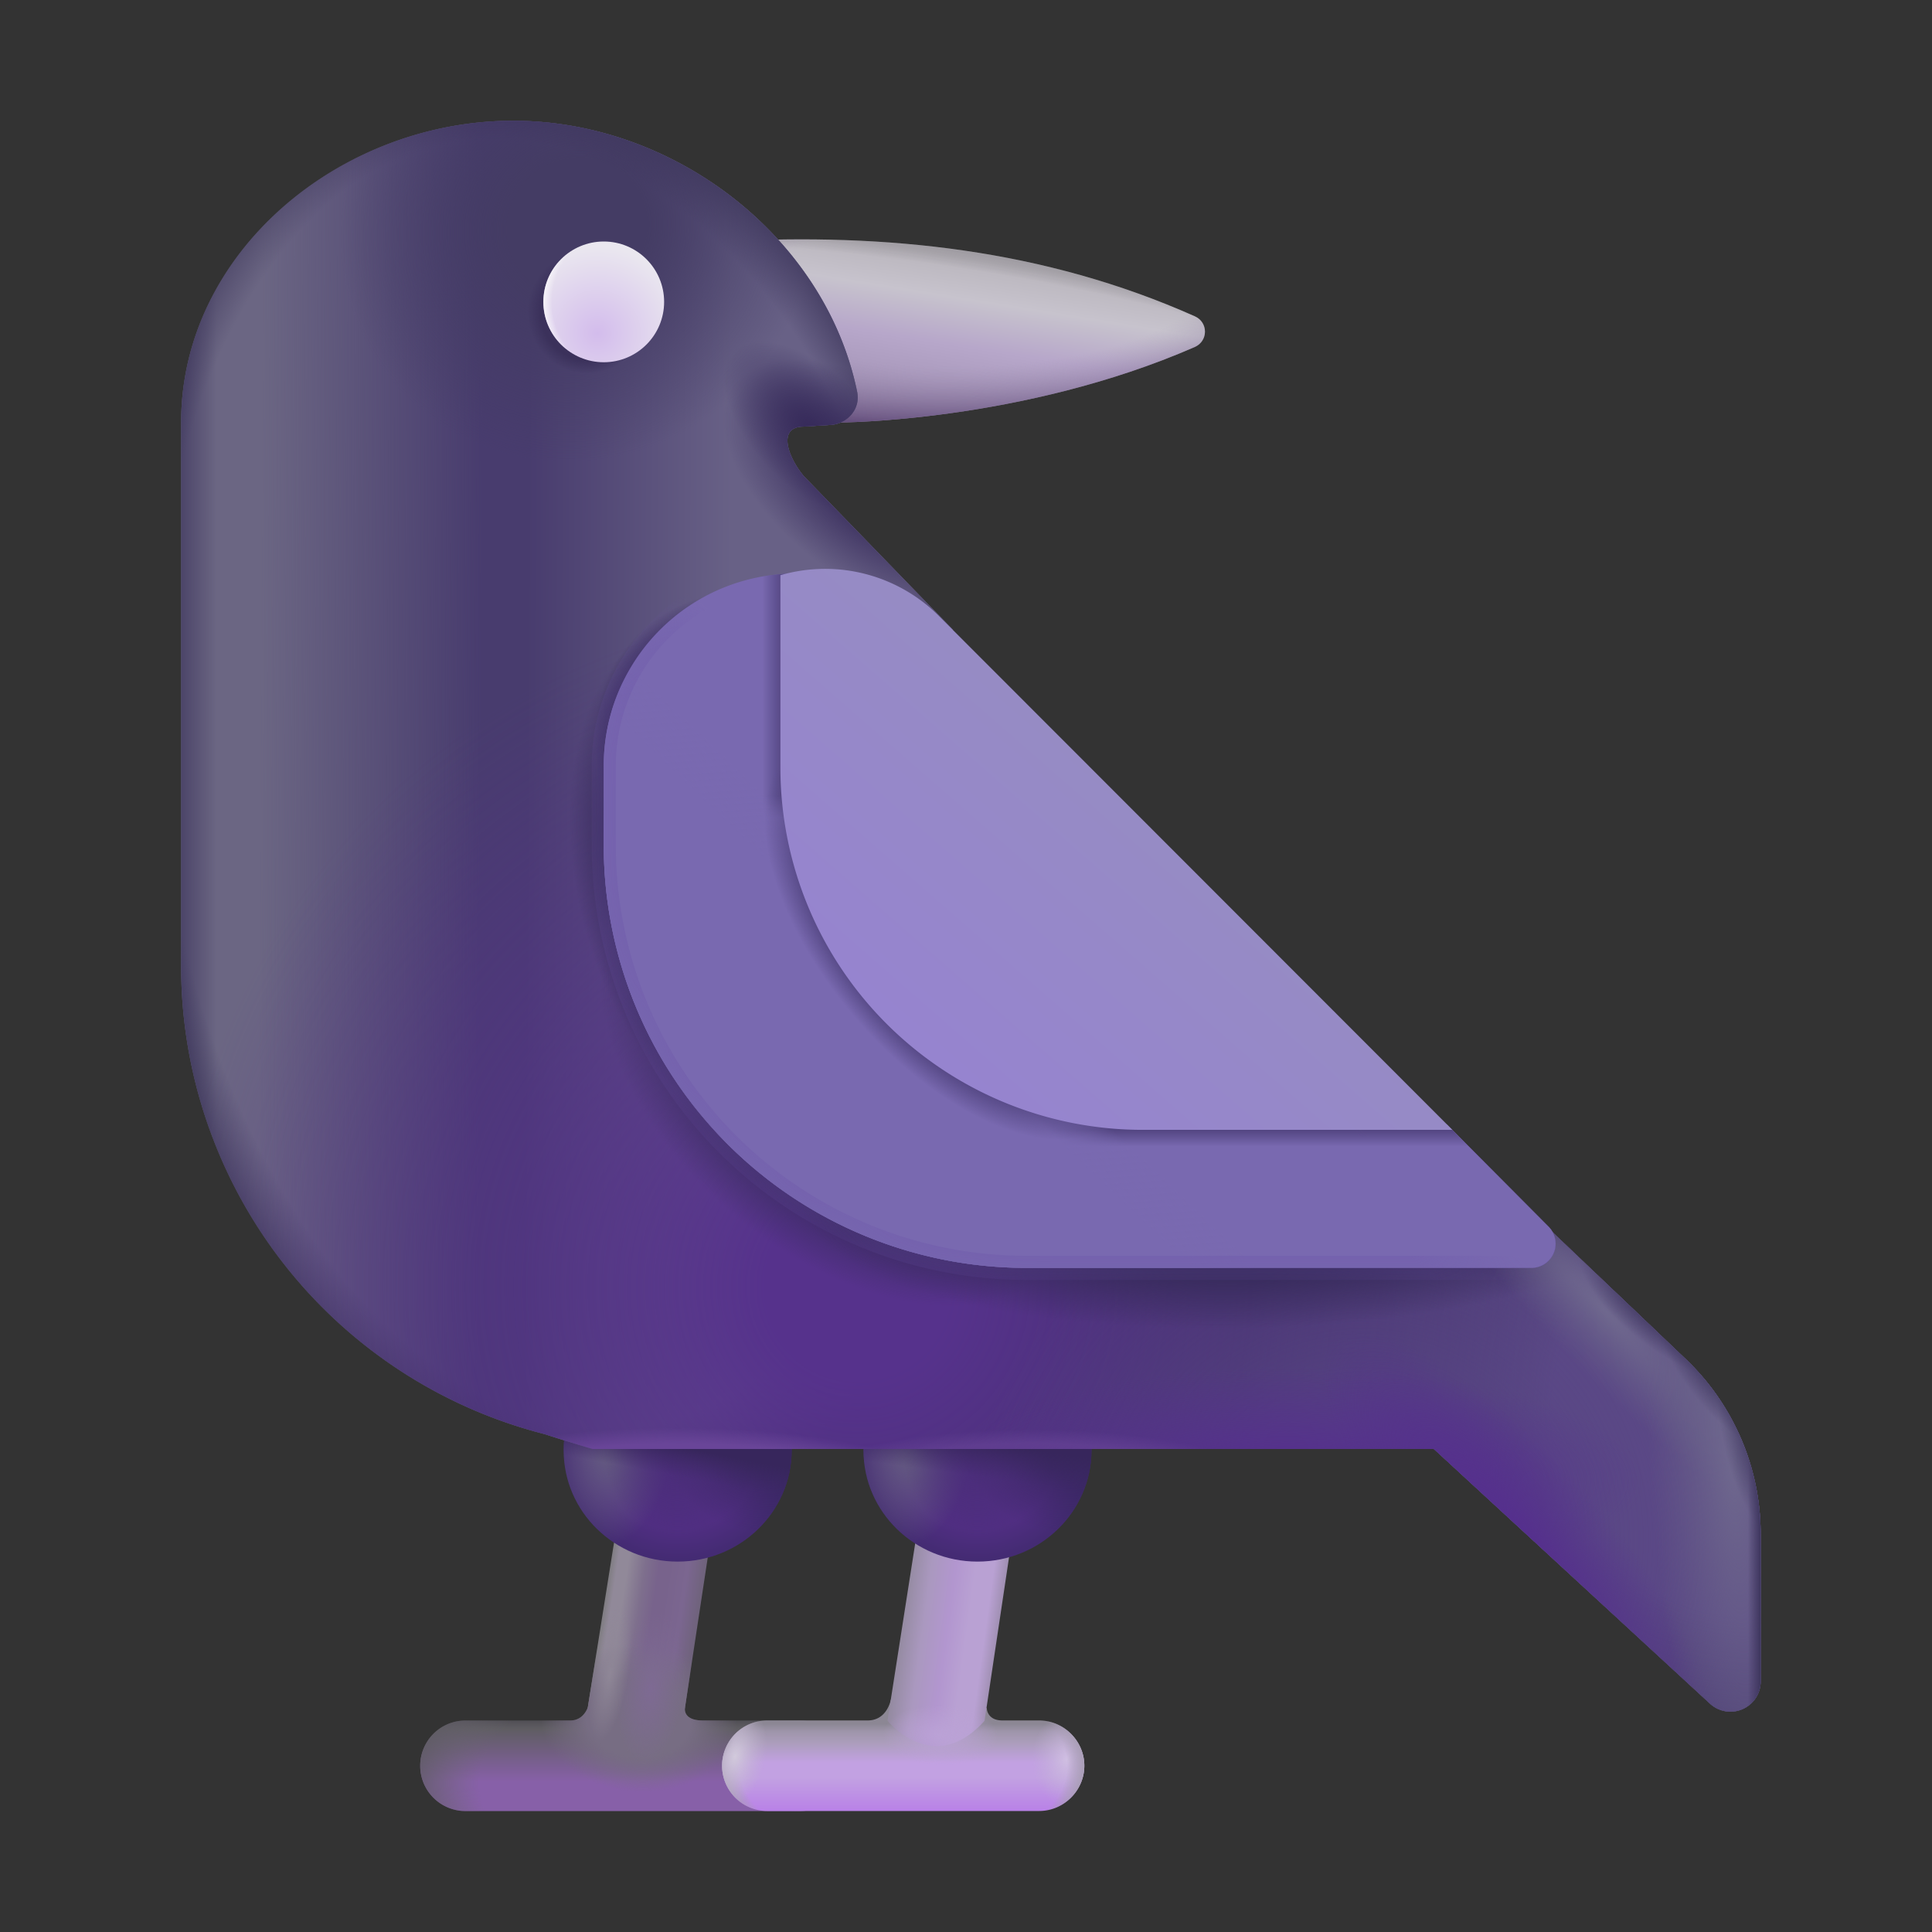 <svg xmlns="http://www.w3.org/2000/svg" fill="none" viewBox="0 0 32 32"><rect x="0" y="0" width="32" height="32" fill="#333333" stroke="none"/><path fill="url(#svg-d6e61b92-147f-4d9a-9dbd-4efadd4fb875-a)" d="M13.25 28.497c.41 0 .75.34.75.75s-.34.75-.75.75H7.71a.749.749 0 1 1 0-1.5h1.736c.26 0 .312-.288.312-.288l1.59.065s-.06.223.292.223z"/><path fill="url(#svg-179c363e-05a4-435c-af37-88293199930c-b)" d="M13.25 28.497c.41 0 .75.34.75.75s-.34.75-.75.75H7.71a.749.749 0 1 1 0-1.5h1.736c.26 0 .312-.288.312-.288l1.59.065s-.06.223.292.223z"/><path fill="url(#svg-4c20fa85-5054-4519-8a5b-54c2293f6a28-c)" d="M12.71 28.496a.749.749 0 1 0 0 1.5h4.5c.41 0 .75-.34.75-.75s-.34-.75-.75-.75h-.608c-.258 0-.258-.205-.258-.205l-1.59-.137s-.059.342-.383.342z"/><path fill="url(#svg-980b4dbb-659e-4df5-ba56-416ae1504abe-d)" d="M12.71 28.496a.749.749 0 1 0 0 1.5h4.5c.41 0 .75-.34.75-.75s-.34-.75-.75-.75h-.608c-.258 0-.258-.205-.258-.205l-1.59-.137s-.059.342-.383.342z"/><path fill="url(#svg-b5f01cef-8b29-4d59-b7af-56391e320795-e)" d="M12.71 28.496a.749.749 0 1 0 0 1.5h4.5c.41 0 .75-.34.75-.75s-.34-.75-.75-.75h-.608c-.258 0-.258-.205-.258-.205l-1.59-.137s-.059.342-.383.342z"/><path fill="url(#svg-250cea32-4c81-49ae-87e8-162a090ae357-f)" d="M12.71 28.496a.749.749 0 1 0 0 1.5h4.5c.41 0 .75-.34.75-.75s-.34-.75-.75-.75h-.608c-.258 0-.258-.205-.258-.205l-1.59-.137s-.059.342-.383.342z"/><path fill="url(#svg-d55df3b2-668c-4b85-98b2-f88306ff90f4-g)" d="m14.7 28.5.585-3.746 1.563.138-.54 3.608s-.363.453-.835.42c-.473-.034-.774-.42-.774-.42"/><path fill="url(#svg-66753459-9573-407b-bfae-d997e1761b0b-h)" fill-rule="evenodd" d="m16.34 28.29.004.001s0 .205.258.205h.608c.41 0 .75.34.75.75s-.34.75-.75.75h-4.5a.749.749 0 1 1 0-1.5h1.661c.287 0 .366-.268.38-.33l.534-3.412 1.563.138z" clip-rule="evenodd"/><path fill="url(#svg-5e87105b-2601-42a6-81c6-14d427e821c5-i)" d="m9.701 28.497.596-3.743 1.563.138-.547 3.605s-.197.544-.823.497-.789-.497-.789-.497"/><path fill="url(#svg-9ab89159-20d0-4b7f-8cd7-98f63f5f4ef0-j)" fill-rule="evenodd" d="M11.347 28.274s-.058.222.293.222h1.61c.41 0 .75.34.75.75s-.34.75-.75.75H7.71a.749.749 0 1 1 0-1.5h1.736c.175 0 .255-.129.29-.214l.56-3.528 1.564.138z" clip-rule="evenodd"/><path fill="url(#svg-f464906d-4082-47bf-adbc-64740b222959-k)" fill-rule="evenodd" d="M11.347 28.274s-.058.222.293.222h1.61c.41 0 .75.34.75.75s-.34.75-.75.75H7.71a.749.749 0 1 1 0-1.5h1.736c.175 0 .255-.129.29-.214l.56-3.528 1.564.138z" clip-rule="evenodd"/><path fill="url(#svg-4eaa8335-cbc4-472b-b86f-46b1a56cab93-l)" fill-rule="evenodd" d="M11.347 28.274s-.058.222.293.222h1.61c.41 0 .75.34.75.75s-.34.75-.75.75H7.71a.749.749 0 1 1 0-1.5h1.736c.175 0 .255-.129.29-.214l.56-3.528 1.564.138z" clip-rule="evenodd"/><path fill="url(#svg-15f4aa2e-966f-4192-9165-c2effc27f89a-m)" d="M19.788 5.748c-2.857 1.247-5.897 1.25-5.897 1.25L12 4c2.67-.145 5.302.13 7.789 1.238.226.1.225.411-.001.51"/><path fill="url(#svg-4dcb36a7-cd5d-4ad8-9eb4-a0f878999c98-n)" d="M19.788 5.748c-2.857 1.247-5.897 1.25-5.897 1.25L12 4c2.67-.145 5.302.13 7.789 1.238.226.1.225.411-.001.51"/><path fill="url(#svg-fd265e3f-8f7e-4503-9205-868c73e08959-o)" d="M19.788 5.748c-2.857 1.247-5.897 1.25-5.897 1.25L12 4c2.67-.145 5.302.13 7.789 1.238.226.1.225.411-.001.51"/><ellipse cx="11.224" cy="24.022" fill="url(#svg-303c2d77-c753-466e-b138-df224d9013c8-p)" rx="1.888" ry="1.843"/><ellipse cx="11.224" cy="24.022" fill="url(#svg-b2a70747-430c-4911-b3c4-308e65882c4a-q)" rx="1.888" ry="1.843"/><ellipse cx="11.224" cy="24.022" fill="url(#svg-bf0ed76d-d219-4257-bd0d-7c5df1898a39-r)" rx="1.888" ry="1.843"/><ellipse cx="11.224" cy="24.022" fill="url(#svg-8b7aeecb-c302-472b-8eec-a4f13d7625e8-s)" rx="1.888" ry="1.843"/><ellipse cx="11.224" cy="24.022" fill="url(#svg-e440453a-9357-40f4-91be-9e7d626bba32-t)" rx="1.888" ry="1.843"/><ellipse cx="16.19" cy="24.022" fill="url(#svg-71b044d2-6457-4f20-a43d-68cb8babe07f-u)" rx="1.888" ry="1.843"/><ellipse cx="16.19" cy="24.022" fill="url(#svg-730a21e9-4dfe-4146-aefe-e88064134eba-v)" rx="1.888" ry="1.843"/><ellipse cx="16.19" cy="24.022" fill="url(#svg-23102ee8-eb1d-4724-a953-829e3234d0ed-w)" rx="1.888" ry="1.843"/><ellipse cx="16.19" cy="24.022" fill="url(#svg-ff7b3b73-ba71-4cb6-9c8b-0658cfa83e20-x)" rx="1.888" ry="1.843"/><ellipse cx="16.19" cy="24.022" fill="url(#svg-771a6e7f-776b-4c4a-acea-63449cafdfa8-y)" rx="1.888" ry="1.843"/><path fill="#6B6683" d="M13.313 7.886c-.263-.317-.446-.82 0-.82l.445-.028c.282-.018.496-.266.44-.543C13.68 3.95 11.184 2 8.5 2 5.631 2 3 4.176 3 7v9a8 8 0 0 0 6.015 7.752c.389.126.802.248.802.248H23.75l4.572 4.217a.5.5 0 0 0 .84-.368v-2.442a4 4 0 0 0-1.24-2.895l-2.438-2.324L24 20.5 13.5 10.432h2.285z"/><path fill="url(#svg-89681d45-04bc-4508-a9c9-b8464a411f2d-z)" d="M13.313 7.886c-.263-.317-.446-.82 0-.82l.445-.028c.282-.018.496-.266.44-.543C13.68 3.95 11.184 2 8.5 2 5.631 2 3 4.176 3 7v9a8 8 0 0 0 6.015 7.752c.389.126.802.248.802.248H23.75l4.572 4.217a.5.5 0 0 0 .84-.368v-2.442a4 4 0 0 0-1.24-2.895l-2.438-2.324L24 20.5 13.5 10.432h2.285z"/><path fill="url(#svg-56604185-db3f-4b0b-9b53-414dd238a08a-A)" d="M13.313 7.886c-.263-.317-.446-.82 0-.82l.445-.028c.282-.018.496-.266.44-.543C13.68 3.95 11.184 2 8.5 2 5.631 2 3 4.176 3 7v9a8 8 0 0 0 6.015 7.752c.389.126.802.248.802.248H23.75l4.572 4.217a.5.5 0 0 0 .84-.368v-2.442a4 4 0 0 0-1.24-2.895l-2.438-2.324L24 20.5 13.5 10.432h2.285z"/><path fill="url(#svg-1e7201cf-f172-4f60-8028-37b9f75aff15-B)" d="M13.313 7.886c-.263-.317-.446-.82 0-.82l.445-.028c.282-.018.496-.266.44-.543C13.68 3.95 11.184 2 8.5 2 5.631 2 3 4.176 3 7v9a8 8 0 0 0 6.015 7.752c.389.126.802.248.802.248H23.75l4.572 4.217a.5.5 0 0 0 .84-.368v-2.442a4 4 0 0 0-1.24-2.895l-2.438-2.324L24 20.5 13.5 10.432h2.285z"/><path fill="url(#svg-dd8797f4-04ba-4aa4-aed2-ca79a26086ca-C)" d="M13.313 7.886c-.263-.317-.446-.82 0-.82l.445-.028c.282-.018.496-.266.44-.543C13.68 3.95 11.184 2 8.5 2 5.631 2 3 4.176 3 7v9a8 8 0 0 0 6.015 7.752c.389.126.802.248.802.248H23.75l4.572 4.217a.5.5 0 0 0 .84-.368v-2.442a4 4 0 0 0-1.24-2.895l-2.438-2.324L24 20.5 13.5 10.432h2.285z"/><path fill="url(#svg-ec0aaefb-2f24-4d3d-83e1-831da1dc1e09-D)" d="M13.313 7.886c-.263-.317-.446-.82 0-.82l.445-.028c.282-.018.496-.266.44-.543C13.68 3.95 11.184 2 8.5 2 5.631 2 3 4.176 3 7v9a8 8 0 0 0 6.015 7.752c.389.126.802.248.802.248H23.75l4.572 4.217a.5.5 0 0 0 .84-.368v-2.442a4 4 0 0 0-1.24-2.895l-2.438-2.324L24 20.5 13.5 10.432h2.285z"/><path fill="url(#svg-c98d6fe0-faac-4ddc-b969-1d44f2b9f98d-E)" d="M13.313 7.886c-.263-.317-.446-.82 0-.82l.445-.028c.282-.018.496-.266.44-.543C13.68 3.95 11.184 2 8.5 2 5.631 2 3 4.176 3 7v9a8 8 0 0 0 6.015 7.752c.389.126.802.248.802.248H23.75l4.572 4.217a.5.5 0 0 0 .84-.368v-2.442a4 4 0 0 0-1.24-2.895l-2.438-2.324L24 20.5 13.5 10.432h2.285z"/><path fill="url(#svg-537e9cc8-2b59-4ce9-86ce-5615a4e5960c-F)" d="M13.313 7.886c-.263-.317-.446-.82 0-.82l.445-.028c.282-.018.496-.266.44-.543C13.68 3.95 11.184 2 8.5 2 5.631 2 3 4.176 3 7v9a8 8 0 0 0 6.015 7.752c.389.126.802.248.802.248H23.75l4.572 4.217a.5.5 0 0 0 .84-.368v-2.442a4 4 0 0 0-1.24-2.895l-2.438-2.324L24 20.5 13.5 10.432h2.285z"/><path fill="url(#svg-0fc2af7e-0f20-4221-ab4b-420d832c04b2-G)" d="M13.313 7.886c-.263-.317-.446-.82 0-.82l.445-.028c.282-.018.496-.266.44-.543C13.68 3.95 11.184 2 8.5 2 5.631 2 3 4.176 3 7v9a8 8 0 0 0 6.015 7.752c.389.126.802.248.802.248H23.75l4.572 4.217a.5.5 0 0 0 .84-.368v-2.442a4 4 0 0 0-1.24-2.895l-2.438-2.324L24 20.5 13.5 10.432h2.285z"/><path fill="url(#svg-f240cc46-78fa-419e-bdc4-5ee0a1423a2c-H)" d="M13.313 7.886c-.263-.317-.446-.82 0-.82l.445-.028c.282-.018.496-.266.44-.543C13.68 3.95 11.184 2 8.5 2 5.631 2 3 4.176 3 7v9a8 8 0 0 0 6.015 7.752c.389.126.802.248.802.248H23.75l4.572 4.217a.5.5 0 0 0 .84-.368v-2.442a4 4 0 0 0-1.24-2.895l-2.438-2.324L24 20.5 13.5 10.432h2.285z"/><path fill="url(#svg-7e4d55f8-97f7-4949-8a07-7a442da6186a-I)" d="M13.313 7.886c-.263-.317-.446-.82 0-.82l.445-.028c.282-.018.496-.266.44-.543C13.68 3.95 11.184 2 8.5 2 5.631 2 3 4.176 3 7v9a8 8 0 0 0 6.015 7.752c.389.126.802.248.802.248H23.75l4.572 4.217a.5.5 0 0 0 .84-.368v-2.442a4 4 0 0 0-1.24-2.895l-2.438-2.324L24 20.5 13.5 10.432h2.285z"/><path fill="url(#svg-08124d3b-dbd0-4207-a64e-20948546199b-J)" d="M13.313 7.886c-.263-.317-.446-.82 0-.82l.445-.028c.282-.018.496-.266.44-.543C13.68 3.95 11.184 2 8.5 2 5.631 2 3 4.176 3 7v9a8 8 0 0 0 6.015 7.752c.389.126.802.248.802.248H23.75l4.572 4.217a.5.5 0 0 0 .84-.368v-2.442a4 4 0 0 0-1.24-2.895l-2.438-2.324L24 20.5 13.5 10.432h2.285z"/><path fill="url(#svg-6d5a4246-b347-465f-8735-33f58cf3626f-K)" d="M13.313 7.886c-.263-.317-.446-.82 0-.82l.445-.028c.282-.018.496-.266.44-.543C13.68 3.95 11.184 2 8.5 2 5.631 2 3 4.176 3 7v9a8 8 0 0 0 6.015 7.752c.389.126.802.248.802.248H23.75l4.572 4.217a.5.5 0 0 0 .84-.368v-2.442a4 4 0 0 0-1.24-2.895l-2.438-2.324L24 20.5 13.5 10.432h2.285z"/><path fill="url(#svg-e6fd48db-b896-44a3-9d13-ff1b703dd444-L)" d="M13.313 7.886c-.263-.317-.446-.82 0-.82l.445-.028c.282-.018.496-.266.44-.543C13.68 3.95 11.184 2 8.5 2 5.631 2 3 4.176 3 7v9a8 8 0 0 0 6.015 7.752c.389.126.802.248.802.248H23.75l4.572 4.217a.5.5 0 0 0 .84-.368v-2.442a4 4 0 0 0-1.24-2.895l-2.438-2.324L24 20.5 13.5 10.432h2.285z"/><path fill="url(#svg-7925b000-0990-4845-bbc8-f56823d45aa8-M)" d="M13.313 7.886c-.263-.317-.446-.82 0-.82l.445-.028c.282-.018.496-.266.44-.543C13.68 3.95 11.184 2 8.5 2 5.631 2 3 4.176 3 7v9a8 8 0 0 0 6.015 7.752c.389.126.802.248.802.248H23.75l4.572 4.217a.5.5 0 0 0 .84-.368v-2.442a4 4 0 0 0-1.24-2.895l-2.438-2.324L24 20.5 13.5 10.432h2.285z"/><path fill="url(#svg-c786ac41-aa27-40e1-90fd-519ef149e810-N)" d="M13.313 7.886c-.263-.317-.446-.82 0-.82l.445-.028c.282-.018.496-.266.44-.543C13.68 3.95 11.184 2 8.5 2 5.631 2 3 4.176 3 7v9a8 8 0 0 0 6.015 7.752c.389.126.802.248.802.248H23.75l4.572 4.217a.5.5 0 0 0 .84-.368v-2.442a4 4 0 0 0-1.24-2.895l-2.438-2.324L24 20.5 13.5 10.432h2.285z"/><path fill="url(#svg-95a79479-fa71-4222-a36a-461d75163af1-O)" d="M13.313 7.886c-.263-.317-.446-.82 0-.82l.445-.028c.282-.018.496-.266.44-.543C13.68 3.95 11.184 2 8.5 2 5.631 2 3 4.176 3 7v9a8 8 0 0 0 6.015 7.752c.389.126.802.248.802.248H23.75l4.572 4.217a.5.5 0 0 0 .84-.368v-2.442a4 4 0 0 0-1.24-2.895l-2.438-2.324L24 20.5 13.5 10.432h2.285z"/><path fill="url(#svg-6053cbef-a8f6-48d2-b85d-6b01454c90b6-P)" d="M13.313 7.886c-.263-.317-.446-.82 0-.82l.445-.028c.282-.018.496-.266.44-.543C13.68 3.95 11.184 2 8.5 2 5.631 2 3 4.176 3 7v9a8 8 0 0 0 6.015 7.752c.389.126.802.248.802.248H23.75l4.572 4.217a.5.5 0 0 0 .84-.368v-2.442a4 4 0 0 0-1.24-2.895l-2.438-2.324L24 20.5 13.5 10.432h2.285z"/><path fill="url(#svg-d1e9434d-bd82-4d02-abf6-c2ade350cb56-Q)" d="M13.313 7.886c-.263-.317-.446-.82 0-.82l.445-.028c.282-.018.496-.266.44-.543C13.68 3.95 11.184 2 8.5 2 5.631 2 3 4.176 3 7v9a8 8 0 0 0 6.015 7.752c.389.126.802.248.802.248H23.75l4.572 4.217a.5.5 0 0 0 .84-.368v-2.442a4 4 0 0 0-1.24-2.895l-2.438-2.324L24 20.5 13.5 10.432h2.285z"/><path fill="url(#svg-1e82752c-0f20-4eef-81d1-284844e7949e-R)" d="M13.313 7.886c-.263-.317-.446-.82 0-.82l.445-.028c.282-.018.496-.266.44-.543C13.68 3.95 11.184 2 8.5 2 5.631 2 3 4.176 3 7v9a8 8 0 0 0 6.015 7.752c.389.126.802.248.802.248H23.75l4.572 4.217a.5.5 0 0 0 .84-.368v-2.442a4 4 0 0 0-1.24-2.895l-2.438-2.324L24 20.5 13.5 10.432h2.285z"/><path fill="url(#svg-891409a7-ad62-487d-9274-8c4c7baf5728-S)" d="M13.313 7.886c-.263-.317-.446-.82 0-.82l.445-.028c.282-.018.496-.266.44-.543C13.68 3.95 11.184 2 8.5 2 5.631 2 3 4.176 3 7v9a8 8 0 0 0 6.015 7.752c.389.126.802.248.802.248H23.75l4.572 4.217a.5.5 0 0 0 .84-.368v-2.442a4 4 0 0 0-1.24-2.895l-2.438-2.324L24 20.5 13.5 10.432h2.285z"/><path fill="url(#svg-ba74cb53-6cc0-4557-9f15-23682d431b9f-T)" d="M13.313 7.886c-.263-.317-.446-.82 0-.82l.445-.028c.282-.018.496-.266.44-.543C13.68 3.95 11.184 2 8.5 2 5.631 2 3 4.176 3 7v9a8 8 0 0 0 6.015 7.752c.389.126.802.248.802.248H23.75l4.572 4.217a.5.5 0 0 0 .84-.368v-2.442a4 4 0 0 0-1.24-2.895l-2.438-2.324L24 20.5 13.5 10.432h2.285z"/><path fill="url(#svg-a5abe1e3-ade8-423d-bcba-353b8483b83f-U)" d="M13.313 7.886c-.263-.317-.446-.82 0-.82l.445-.028c.282-.018.496-.266.44-.543C13.68 3.95 11.184 2 8.5 2 5.631 2 3 4.176 3 7v9a8 8 0 0 0 6.015 7.752c.389.126.802.248.802.248H23.75l4.572 4.217a.5.5 0 0 0 .84-.368v-2.442a4 4 0 0 0-1.24-2.895l-2.438-2.324L24 20.5 13.5 10.432h2.285z"/><path fill="url(#svg-43400d0d-d70e-4e42-ab04-d72bb8e8ddee-V)" d="M13.313 7.886c-.263-.317-.446-.82 0-.82l.445-.028c.282-.018.496-.266.44-.543C13.68 3.95 11.184 2 8.5 2 5.631 2 3 4.176 3 7v9a8 8 0 0 0 6.015 7.752c.389.126.802.248.802.248H23.75l4.572 4.217a.5.5 0 0 0 .84-.368v-2.442a4 4 0 0 0-1.24-2.895l-2.438-2.324L24 20.5 13.5 10.432h2.285z"/><path fill="url(#svg-8b5dc6b2-3f1c-4ef4-913a-218364ec9837-W)" fill-opacity=".6" d="M13.313 7.886c-.263-.317-.446-.82 0-.82l.445-.028c.282-.018.496-.266.44-.543C13.68 3.95 11.184 2 8.5 2 5.631 2 3 4.176 3 7v9a8 8 0 0 0 6.015 7.752c.389.126.802.248.802.248H23.75l4.572 4.217a.5.5 0 0 0 .84-.368v-2.442a4 4 0 0 0-1.24-2.895l-2.438-2.324L24 20.5 13.5 10.432h2.285z"/><circle cx="10" cy="5" r="1" fill="url(#svg-ce5a26ab-cf1a-49bd-876a-e49b91667fce-X)"/><circle cx="10" cy="5" r="1" fill="url(#svg-4083a45d-7a21-47da-85db-1c0fcc8675ca-Y)"/><path fill="#7969B0" d="M13.182 9.5h.045Z"/><path fill="url(#svg-12b60d6b-75af-486f-987c-66609569313b-Z)" d="M13.182 9.5h.045Z"/><path fill="url(#svg-871ee557-7e08-4570-83f1-05b3db255a78-aa)" d="M13.182 9.5h.045Z"/><path fill="url(#svg-f6e31723-ba22-4376-a3e7-dba7c7bbae5d-ab)" d="M13.182 9.5h.045Z"/><path fill="url(#svg-9dcae1e1-8ccd-41d1-9b41-453421576dd2-ac)" d="M13.182 9.5h.045Z"/><path fill="url(#svg-92f2ad38-f1ff-4915-8769-7e4a53145dab-ad)" d="M13.182 9.5h.045Z"/><path fill="#7969B0" d="M13.182 9.5A3.18 3.18 0 0 0 10 12.682V14a7 7 0 0 0 7 7h8.365a.4.4 0 0 0 .284-.682l-1.68-1.689h-1.356L13.5 10l-.273-.5z"/><path fill="url(#svg-67e69fe1-3c1e-468a-ad93-c80f47b98219-ae)" d="M13.182 9.5A3.18 3.18 0 0 0 10 12.682V14a7 7 0 0 0 7 7h8.365a.4.4 0 0 0 .284-.682l-1.68-1.689h-1.356L13.5 10l-.273-.5z"/><path fill="url(#svg-6d8568e4-b70e-43f2-8a88-40d8576dc6fe-af)" d="M13.182 9.5A3.18 3.18 0 0 0 10 12.682V14a7 7 0 0 0 7 7h8.365a.4.4 0 0 0 .284-.682l-1.68-1.689h-1.356L13.5 10l-.273-.5z"/><path fill="url(#svg-44859d69-5935-4f16-a5b0-10d9ae215179-ag)" d="M13.182 9.5A3.18 3.18 0 0 0 10 12.682V14a7 7 0 0 0 7 7h8.365a.4.4 0 0 0 .284-.682l-1.68-1.689h-1.356L13.5 10l-.273-.5z"/><path fill="url(#svg-ce77437d-39fd-4b58-a38a-ed4f77f7d37b-ah)" d="M13.182 9.5A3.18 3.18 0 0 0 10 12.682V14a7 7 0 0 0 7 7h8.365a.4.4 0 0 0 .284-.682l-1.68-1.689h-1.356L13.5 10l-.273-.5z"/><path fill="url(#svg-ca72d20e-9d6a-43c7-a9e4-f1dbe0ac626a-ai)" d="M13.182 9.5A3.18 3.18 0 0 0 10 12.682V14a7 7 0 0 0 7 7h8.365a.4.4 0 0 0 .284-.682l-1.68-1.689h-1.356L13.5 10l-.273-.5z"/><mask id="svg-c5fac5ca-4aad-4022-9f0c-1a5398bf653d-ak" fill="#fff"><path d="M13.182 9.5h.045ZM13.182 9.5A3.18 3.18 0 0 0 10 12.682V14a7 7 0 0 0 7 7h8.365a.4.4 0 0 0 .284-.682l-1.68-1.689h-1.356L13.5 10l-.273-.5z"/></mask><path fill="url(#svg-db2163c1-1c4b-47e3-b422-a582fedf6082-aj)" fill-opacity=".4" d="m23.97 18.63.141-.142-.059-.059h-.083zm-1.357 0-.137.144.058.055h.08zM13.5 10l-.175.096.015.028.023.021zm-.273-.5.175-.096-.056-.102-.117-.002zm12.422 10.818-.142.141zM10.2 12.682A2.98 2.98 0 0 1 13.182 9.7v-.4A3.38 3.38 0 0 0 9.8 12.682zm0 1.318v-1.318h-.4V14zm6.8 6.8a6.8 6.8 0 0 1-6.8-6.8h-.4a7.2 7.2 0 0 0 7.2 7.2zm8.365 0H17v.4h8.365zm-1.538-2.03 1.68 1.689.283-.282-1.679-1.689zm-1.214.06h1.356v-.4h-1.356zm-9.562-9.234.274.5.35-.192-.273-.5zm.131.104h.042l.003-.2.002-.2h-.047zm-.001 0h.044l.003-.4h-.045zm.182.445 9.113 8.63.275-.291-9.114-8.63zM25.365 21.2a.6.6 0 0 0 .425-1.023l-.283.282a.2.2 0 0 1-.142.341z" mask="url(#svg-c5fac5ca-4aad-4022-9f0c-1a5398bf653d-ak)"/><path fill="url(#svg-a83109dc-c5b2-448f-84ea-0256c554f786-al)" d="M24.056 18.714h-5.13a6 6 0 0 1-6-6V9.527a2.667 2.667 0 0 1 2.628.678z"/><defs><radialGradient id="svg-179c363e-05a4-435c-af37-88293199930c-b" cx="0" cy="0" r="1" gradientTransform="matrix(0 3.316 -5.135 0 10.48 29.536)" gradientUnits="userSpaceOnUse"><stop offset=".494" stop-color="#6B6672" stop-opacity="0"/><stop offset=".74" stop-color="#5D5A62"/></radialGradient><radialGradient id="svg-980b4dbb-659e-4df5-ba56-416ae1504abe-d" cx="0" cy="0" r="1" gradientTransform="rotate(89.193 -5.945 23.53)scale(.769 .571)" gradientUnits="userSpaceOnUse"><stop stop-color="#D0BFE2"/><stop offset="1" stop-color="#C0AED5" stop-opacity="0"/></radialGradient><radialGradient id="svg-b5f01cef-8b29-4d59-b7af-56391e320795-e" cx="0" cy="0" r="1" gradientTransform="matrix(0 1.675 -3 0 14.96 29.246)" gradientUnits="userSpaceOnUse"><stop offset=".906" stop-color="#A59BB1" stop-opacity="0"/><stop offset="1" stop-color="#AA9FB7"/></radialGradient><radialGradient id="svg-250cea32-4c81-49ae-87e8-162a090ae357-f" cx="0" cy="0" r="1" gradientTransform="rotate(-76.964 24.387 6.888)scale(1.171 .677)" gradientUnits="userSpaceOnUse"><stop stop-color="#D2CADC"/><stop offset=".741" stop-color="#C1B5CF" stop-opacity="0"/></radialGradient><radialGradient id="svg-66753459-9573-407b-bfae-d997e1761b0b-h" cx="0" cy="0" r="1" gradientTransform="rotate(91.123 -6.303 22.007)scale(.498 .953)" gradientUnits="userSpaceOnUse"><stop stop-color="#BBA2D6"/><stop offset="1" stop-color="#BBA2D6" stop-opacity="0"/></radialGradient><radialGradient id="svg-9ab89159-20d0-4b7f-8cd7-98f63f5f4ef0-j" cx="0" cy="0" r="1" gradientTransform="rotate(94.517 -7.862 19.117)scale(1.219 1.637)" gradientUnits="userSpaceOnUse"><stop offset=".532" stop-color="#776D83"/><stop offset="1" stop-color="#776D83" stop-opacity="0"/></radialGradient><radialGradient id="svg-f464906d-4082-47bf-adbc-64740b222959-k" cx="0" cy="0" r="1" gradientTransform="rotate(96.34 -7.12 18.806)scale(1.258 .553)" gradientUnits="userSpaceOnUse"><stop stop-color="#7E6A93"/><stop offset="1" stop-color="#7E6A93" stop-opacity="0"/></radialGradient><radialGradient id="svg-4eaa8335-cbc4-472b-b86f-46b1a56cab93-l" cx="0" cy="0" r="1" gradientTransform="matrix(-.179 1.118 -.312 -.05 10.103 27.709)" gradientUnits="userSpaceOnUse"><stop stop-color="#8F8797"/><stop offset="1" stop-color="#8F8797" stop-opacity="0"/></radialGradient><radialGradient id="svg-4dcb36a7-cd5d-4ad8-9eb4-a0f878999c98-n" cx="0" cy="0" r="1" gradientTransform="rotate(99.454 5.598 9.78)scale(3.092 16.791)" gradientUnits="userSpaceOnUse"><stop offset=".44" stop-opacity="0"/><stop offset="1" stop-color="#8E8E8E"/></radialGradient><radialGradient id="svg-fd265e3f-8f7e-4503-9205-868c73e08959-o" cx="0" cy="0" r="1" gradientTransform="rotate(87.496 5.576 10.844)scale(4.945 14.925)" gradientUnits="userSpaceOnUse"><stop offset=".255" stop-color="#A090B3" stop-opacity="0"/><stop offset=".463" stop-color="#5C4575"/></radialGradient><radialGradient id="svg-303c2d77-c753-466e-b138-df224d9013c8-p" cx="0" cy="0" r="1" gradientTransform="matrix(0 4.026 -4.123 0 11.224 24.022)" gradientUnits="userSpaceOnUse"><stop offset=".324" stop-color="#502E82"/><stop offset=".448" stop-color="#442B73"/></radialGradient><radialGradient id="svg-b2a70747-430c-4911-b3c4-308e65882c4a-q" cx="0" cy="0" r="1" gradientTransform="matrix(-.391 1.838 -1.882 -.4 12.734 23.509)" gradientUnits="userSpaceOnUse"><stop offset=".154" stop-color="#302452"/><stop offset="1" stop-color="#302256" stop-opacity="0"/></radialGradient><radialGradient id="svg-bf0ed76d-d219-4257-bd0d-7c5df1898a39-r" cx="0" cy="0" r="1" gradientTransform="rotate(95.175 -5.85 16.559)scale(1.995 1.189)" gradientUnits="userSpaceOnUse"><stop offset=".061" stop-color="#655E80"/><stop offset=".876" stop-color="#665F81" stop-opacity="0"/></radialGradient><radialGradient id="svg-8b7aeecb-c302-472b-8eec-a4f13d7625e8-s" cx="0" cy="0" r="1" gradientTransform="matrix(0 1.525 -1.246 0 11.224 23.91)" gradientUnits="userSpaceOnUse"><stop stop-color="#492D77"/><stop offset="1" stop-color="#492D77" stop-opacity="0"/></radialGradient><radialGradient id="svg-71b044d2-6457-4f20-a43d-68cb8babe07f-u" cx="0" cy="0" r="1" gradientTransform="matrix(0 4.026 -4.123 0 16.19 24.022)" gradientUnits="userSpaceOnUse"><stop offset=".324" stop-color="#502E82"/><stop offset=".448" stop-color="#442B73"/></radialGradient><radialGradient id="svg-730a21e9-4dfe-4146-aefe-e88064134eba-v" cx="0" cy="0" r="1" gradientTransform="matrix(-.391 1.838 -1.882 -.4 17.7 23.509)" gradientUnits="userSpaceOnUse"><stop offset=".154" stop-color="#302452"/><stop offset="1" stop-color="#302256" stop-opacity="0"/></radialGradient><radialGradient id="svg-23102ee8-eb1d-4724-a953-829e3234d0ed-w" cx="0" cy="0" r="1" gradientTransform="rotate(95.175 -3.367 18.828)scale(1.995 1.189)" gradientUnits="userSpaceOnUse"><stop offset=".061" stop-color="#655E80"/><stop offset=".876" stop-color="#665F81" stop-opacity="0"/></radialGradient><radialGradient id="svg-ff7b3b73-ba71-4cb6-9c8b-0658cfa83e20-x" cx="0" cy="0" r="1" gradientTransform="matrix(0 1.525 -1.246 0 16.19 23.91)" gradientUnits="userSpaceOnUse"><stop stop-color="#492D77"/><stop offset="1" stop-color="#492D77" stop-opacity="0"/></radialGradient><radialGradient id="svg-56604185-db3f-4b0b-9b53-414dd238a08a-A" cx="0" cy="0" r="1" gradientTransform="matrix(2.396 2.995 -3.119 2.495 9.537 3.75)" gradientUnits="userSpaceOnUse"><stop offset=".293" stop-color="#443C64"/><stop offset="1" stop-color="#433B64" stop-opacity="0"/></radialGradient><radialGradient id="svg-dd8797f4-04ba-4aa4-aed2-ca79a26086ca-C" cx="0" cy="0" r="1" gradientTransform="rotate(86.693 2.126 7.732)scale(2.142 2.077)" gradientUnits="userSpaceOnUse"><stop offset=".371" stop-color="#3B315B"/><stop offset=".476" stop-color="#3B315C" stop-opacity="0"/></radialGradient><radialGradient id="svg-ec0aaefb-2f24-4d3d-83e1-831da1dc1e09-D" cx="0" cy="0" r="1" gradientTransform="rotate(81.923 -2.9 11.729)scale(12.317 7.512)" gradientUnits="userSpaceOnUse"><stop offset=".867" stop-color="#373055" stop-opacity="0"/><stop offset="1" stop-color="#373055"/></radialGradient><radialGradient id="svg-c98d6fe0-faac-4ddc-b969-1d44f2b9f98d-E" cx="0" cy="0" r="1" gradientTransform="rotate(130.626 9.21 18.386)scale(8.592)" gradientUnits="userSpaceOnUse"><stop offset=".395" stop-color="#5B4986"/><stop offset="1" stop-color="#5A4886" stop-opacity="0"/></radialGradient><radialGradient id="svg-537e9cc8-2b59-4ce9-86ce-5615a4e5960c-F" cx="0" cy="0" r="1" gradientTransform="rotate(86.327 -4.253 18.204)scale(11.268)" gradientUnits="userSpaceOnUse"><stop offset=".136" stop-color="#56328C"/><stop offset="1" stop-color="#56318C" stop-opacity="0"/></radialGradient><radialGradient id="svg-0fc2af7e-0f20-4221-ab4b-420d832c04b2-G" cx="0" cy="0" r="1" gradientTransform="matrix(-4.997 4.441 -4.305 -4.843 22.522 25.65)" gradientUnits="userSpaceOnUse"><stop offset=".136" stop-color="#584585"/><stop offset="1" stop-color="#584585" stop-opacity="0"/></radialGradient><radialGradient id="svg-f240cc46-78fa-419e-bdc4-5ee0a1423a2c-H" cx="0" cy="0" r="1" gradientTransform="matrix(0 2.295 -7.144 0 21.321 24.531)" gradientUnits="userSpaceOnUse"><stop offset=".136" stop-color="#552F8D"/><stop offset=".82" stop-color="#552F8D" stop-opacity="0"/></radialGradient><radialGradient id="svg-7e4d55f8-97f7-4949-8a07-7a442da6186a-I" cx="0" cy="0" r="1" gradientTransform="rotate(138.289 7.692 17.615)scale(1.799 5.6)" gradientUnits="userSpaceOnUse"><stop offset=".136" stop-color="#552F8D"/><stop offset=".82" stop-color="#552F8D" stop-opacity="0"/></radialGradient><radialGradient id="svg-08124d3b-dbd0-4207-a64e-20948546199b-J" cx="0" cy="0" r="1" gradientTransform="rotate(14.425 -42.137 54.592)scale(2.417)" gradientUnits="userSpaceOnUse"><stop offset=".817" stop-color="#362A5A"/><stop offset="1" stop-color="#362A5A" stop-opacity="0"/></radialGradient><radialGradient id="svg-6d5a4246-b347-465f-8735-33f58cf3626f-K" cx="0" cy="0" r="1" gradientTransform="matrix(2.615 -.591 .965 4.269 12.227 14.505)" gradientUnits="userSpaceOnUse"><stop offset=".745" stop-color="#362A5A"/><stop offset="1" stop-color="#362A5A" stop-opacity="0"/></radialGradient><radialGradient id="svg-e6fd48db-b896-44a3-9d13-ff1b703dd444-L" cx="0" cy="0" r="1" gradientTransform="rotate(-49.395 26.436 -6.23)scale(2.869 4.684)" gradientUnits="userSpaceOnUse"><stop offset=".57" stop-color="#362A5A"/><stop offset="1" stop-color="#362A5A" stop-opacity="0"/></radialGradient><radialGradient id="svg-7925b000-0990-4845-bbc8-f56823d45aa8-M" cx="0" cy="0" r="1" gradientTransform="rotate(-91.469 19.959 -.215)scale(2.265 7.43)" gradientUnits="userSpaceOnUse"><stop offset=".57" stop-color="#362A5A"/><stop offset="1" stop-color="#362A5A" stop-opacity="0"/></radialGradient><radialGradient id="svg-c786ac41-aa27-40e1-90fd-519ef149e810-N" cx="0" cy="0" r="1" gradientTransform="matrix(-.916 1.305 -2.48 -1.741 14.625 8.123)" gradientUnits="userSpaceOnUse"><stop offset=".282" stop-color="#362A5A"/><stop offset="1" stop-color="#362A5A" stop-opacity="0"/></radialGradient><radialGradient id="svg-95a79479-fa71-4222-a36a-461d75163af1-O" cx="0" cy="0" r="1" gradientTransform="rotate(135 5.249 6.337)scale(2.083 3.957)" gradientUnits="userSpaceOnUse"><stop stop-color="#362A5A"/><stop offset=".461" stop-color="#362A5A" stop-opacity="0"/></radialGradient><radialGradient id="svg-6053cbef-a8f6-48d2-b85d-6b01454c90b6-P" cx="0" cy="0" r="1" gradientTransform="rotate(136.469 8.95 16.146)scale(1.382 7.033)" gradientUnits="userSpaceOnUse"><stop stop-color="#6F688E"/><stop offset=".692" stop-color="#676086" stop-opacity="0"/></radialGradient><radialGradient id="svg-d1e9434d-bd82-4d02-abf6-c2ade350cb56-Q" cx="0" cy="0" r="1" gradientTransform="rotate(176.627 13.994 12.49)scale(2.627 13.374)" gradientUnits="userSpaceOnUse"><stop stop-color="#6F688E"/><stop offset=".528" stop-color="#676086" stop-opacity="0"/></radialGradient><radialGradient id="svg-891409a7-ad62-487d-9274-8c4c7baf5728-S" cx="0" cy="0" r="1" gradientTransform="rotate(169.801 13.636 13.1)scale(3.628 8.938)" gradientUnits="userSpaceOnUse"><stop offset=".094" stop-color="#3E365E"/><stop offset=".237" stop-color="#3E365E" stop-opacity="0"/></radialGradient><radialGradient id="svg-ba74cb53-6cc0-4557-9f15-23682d431b9f-T" cx="0" cy="0" r="1" gradientTransform="matrix(-2.681 1.85 -4.558 -6.604 28.486 22.371)" gradientUnits="userSpaceOnUse"><stop offset=".094" stop-color="#3E365E"/><stop offset=".237" stop-color="#3E365E" stop-opacity="0"/></radialGradient><radialGradient id="svg-a5abe1e3-ade8-423d-bcba-353b8483b83f-U" cx="0" cy="0" r="1" gradientTransform="rotate(126.361 8.376 17.827)scale(3.192 7.863)" gradientUnits="userSpaceOnUse"><stop offset=".094" stop-color="#3E365E"/><stop offset=".237" stop-color="#3E365E" stop-opacity="0"/></radialGradient><radialGradient id="svg-43400d0d-d70e-4e42-ab04-d72bb8e8ddee-V" cx="0" cy="0" r="1" gradientTransform="rotate(90.594 -6.604 18.03)scale(2.032 8.004)" gradientUnits="userSpaceOnUse"><stop offset=".447" stop-color="#694598"/><stop offset=".578" stop-color="#694599" stop-opacity="0"/></radialGradient><radialGradient id="svg-8b5dc6b2-3f1c-4ef4-913a-218364ec9837-W" cx="0" cy="0" r="1" gradientTransform="matrix(0 1.79 -7.049 0 17.09 24.718)" gradientUnits="userSpaceOnUse"><stop offset=".447" stop-color="#694598"/><stop offset=".578" stop-color="#694599" stop-opacity="0"/></radialGradient><radialGradient id="svg-ce5a26ab-cf1a-49bd-876a-e49b91667fce-X" cx="0" cy="0" r="1" gradientTransform="rotate(-53.992 10.363 -6.95)scale(1.717)" gradientUnits="userSpaceOnUse"><stop stop-color="#D3BCEC"/><stop offset=".837" stop-color="#EAE7EF"/></radialGradient><radialGradient id="svg-4083a45d-7a21-47da-85db-1c0fcc8675ca-Y" cx="0" cy="0" r="1" gradientTransform="rotate(82.557 2.36 8.433)scale(1.483)" gradientUnits="userSpaceOnUse"><stop offset=".857" stop-color="#fff" stop-opacity="0"/><stop offset="1" stop-color="#fff"/></radialGradient><radialGradient id="svg-92f2ad38-f1ff-4915-8769-7e4a53145dab-ad" cx="0" cy="0" r="1" gradientTransform="matrix(-3.748 3.203 -6.295 -7.366 15.742 15.533)" gradientUnits="userSpaceOnUse"><stop offset=".34" stop-color="#534682"/><stop offset=".418" stop-color="#534682" stop-opacity="0"/></radialGradient><radialGradient id="svg-ca72d20e-9d6a-43c7-a9e4-f1dbe0ac626a-ai" cx="0" cy="0" r="1" gradientTransform="matrix(-3.748 3.203 -6.295 -7.366 15.742 15.533)" gradientUnits="userSpaceOnUse"><stop offset=".34" stop-color="#534682"/><stop offset=".418" stop-color="#534682" stop-opacity="0"/></radialGradient><linearGradient id="svg-d6e61b92-147f-4d9a-9dbd-4efadd4fb875-a" x1="10.48" x2="10.48" y1="28.498" y2="30.251" gradientUnits="userSpaceOnUse"><stop stop-color="#514F55"/><stop offset=".078" stop-color="#5F5D62"/><stop offset=".575" stop-color="#8760A8"/><stop offset="1" stop-color="#8760A8"/></linearGradient><linearGradient id="svg-4c20fa85-5054-4519-8a5b-54c2293f6a28-c" x1="14.96" x2="14.96" y1="28.496" y2="29.996" gradientUnits="userSpaceOnUse"><stop offset=".039" stop-color="#8C8794"/><stop offset=".12" stop-color="#9E95AA"/><stop offset=".241" stop-color="#AB9DBB"/><stop offset=".466" stop-color="#C2A1E2"/><stop offset=".63" stop-color="#C2A1E2"/><stop offset="1" stop-color="#B981E7"/></linearGradient><linearGradient id="svg-d55df3b2-668c-4b85-98b2-f88306ff90f4-g" x1="14.985" x2="16.578" y1="26.617" y2="26.838" gradientUnits="userSpaceOnUse"><stop stop-color="#958BA2"/><stop offset=".216" stop-color="#AA98BF"/><stop offset=".464" stop-color="#B296CF"/><stop offset=".672" stop-color="#B9A1D3"/><stop offset=".854" stop-color="#B9A1D3"/><stop offset="1" stop-color="#9E8EB0"/></linearGradient><linearGradient id="svg-5e87105b-2601-42a6-81c6-14d427e821c5-i" x1="9.914" x2="11.502" y1="27.28" y2="27.52" gradientUnits="userSpaceOnUse"><stop stop-color="#817E84"/><stop offset=".066" stop-color="#918999"/><stop offset=".171" stop-color="#918999"/><stop offset=".35" stop-color="#7E6F8D"/><stop offset=".493" stop-color="#78638C"/><stop offset=".593" stop-color="#78638C"/><stop offset=".791" stop-color="#7B6690"/><stop offset="1" stop-color="#6D6278"/></linearGradient><linearGradient id="svg-15f4aa2e-966f-4192-9165-c2effc27f89a-m" x1="16.527" x2="16" y1="3.735" y2="7" gradientUnits="userSpaceOnUse"><stop offset=".019" stop-color="#C2BEC7"/><stop offset=".186" stop-color="#B9B5BC"/><stop offset=".391" stop-color="#C7C3CD"/><stop offset=".623" stop-color="#B7A7CA"/><stop offset=".995" stop-color="#9E8EB1"/></linearGradient><linearGradient id="svg-e440453a-9357-40f4-91be-9e7d626bba32-t" x1="11.481" x2="11.224" y1="23.082" y2="24.455" gradientUnits="userSpaceOnUse"><stop offset=".655" stop-color="#37265C"/><stop offset="1" stop-color="#3E2967" stop-opacity="0"/></linearGradient><linearGradient id="svg-771a6e7f-776b-4c4a-acea-63449cafdfa8-y" x1="16.407" x2="16.19" y1="22.854" y2="24.455" gradientUnits="userSpaceOnUse"><stop offset=".655" stop-color="#37265C"/><stop offset="1" stop-color="#3E2967" stop-opacity="0"/></linearGradient><linearGradient id="svg-89681d45-04bc-4508-a9c9-b8464a411f2d-z" x1="3.693" x2="19.383" y1="12.435" y2="12.512" gradientUnits="userSpaceOnUse"><stop offset=".039" stop-color="#483C6E" stop-opacity="0"/><stop offset=".272" stop-color="#483C6E"/><stop offset=".32" stop-color="#483C6E"/><stop offset=".536" stop-color="#686186"/></linearGradient><linearGradient id="svg-1e7201cf-f172-4f60-8028-37b9f75aff15-B" x1="3" x2="7.959" y1="10.368" y2="10.368" gradientUnits="userSpaceOnUse"><stop stop-color="#4C4569"/><stop offset=".119" stop-color="#4C4568" stop-opacity="0"/></linearGradient><linearGradient id="svg-1e82752c-0f20-4eef-81d1-284844e7949e-R" x1="29.161" x2="16.081" y1="28.99" y2="28.99" gradientUnits="userSpaceOnUse"><stop stop-color="#3E365E"/><stop offset=".016" stop-color="#3E365E" stop-opacity="0"/></linearGradient><linearGradient id="svg-12b60d6b-75af-486f-987c-66609569313b-Z" x1="16.561" x2="12.446" y1="12.643" y2="12.643" gradientUnits="userSpaceOnUse"><stop offset=".873" stop-color="#534682"/><stop offset=".958" stop-color="#534682" stop-opacity="0"/></linearGradient><linearGradient id="svg-871ee557-7e08-4570-83f1-05b3db255a78-aa" x1="18.163" x2="18.163" y1="9.5" y2="21" gradientUnits="userSpaceOnUse"><stop offset=".32" stop-color="#7969B0" stop-opacity="0"/><stop offset=".351" stop-color="#7969B0"/></linearGradient><linearGradient id="svg-f6e31723-ba22-4376-a3e7-dba7c7bbae5d-ab" x1="16.561" x2="16.561" y1="12.643" y2="19.39" gradientUnits="userSpaceOnUse"><stop offset=".738" stop-color="#534682" stop-opacity="0"/><stop offset=".901" stop-color="#534682"/><stop offset=".941" stop-color="#534682" stop-opacity="0"/></linearGradient><linearGradient id="svg-9dcae1e1-8ccd-41d1-9b41-453421576dd2-ac" x1="16.206" x2="12.623" y1="14.245" y2="17.979" gradientUnits="userSpaceOnUse"><stop offset=".324" stop-color="#7969B0" stop-opacity="0"/><stop offset=".47" stop-color="#7969B0"/></linearGradient><linearGradient id="svg-67e69fe1-3c1e-468a-ad93-c80f47b98219-ae" x1="16.561" x2="12.446" y1="12.643" y2="12.643" gradientUnits="userSpaceOnUse"><stop offset=".873" stop-color="#534682"/><stop offset=".958" stop-color="#534682" stop-opacity="0"/></linearGradient><linearGradient id="svg-6d8568e4-b70e-43f2-8a88-40d8576dc6fe-af" x1="18.163" x2="18.163" y1="9.5" y2="21" gradientUnits="userSpaceOnUse"><stop offset=".32" stop-color="#7969B0" stop-opacity="0"/><stop offset=".351" stop-color="#7969B0"/></linearGradient><linearGradient id="svg-44859d69-5935-4f16-a5b0-10d9ae215179-ag" x1="16.561" x2="16.561" y1="12.643" y2="19.39" gradientUnits="userSpaceOnUse"><stop offset=".738" stop-color="#534682" stop-opacity="0"/><stop offset=".901" stop-color="#534682"/><stop offset=".941" stop-color="#534682" stop-opacity="0"/></linearGradient><linearGradient id="svg-ce77437d-39fd-4b58-a38a-ed4f77f7d37b-ah" x1="16.206" x2="12.623" y1="14.245" y2="17.979" gradientUnits="userSpaceOnUse"><stop offset=".324" stop-color="#7969B0" stop-opacity="0"/><stop offset=".47" stop-color="#7969B0"/></linearGradient><linearGradient id="svg-db2163c1-1c4b-47e3-b422-a582fedf6082-aj" x1="15.794" x2="17.859" y1="17.55" y2="14.963" gradientUnits="userSpaceOnUse"><stop offset=".652" stop-color="#6950A8"/><stop offset="1" stop-color="#6950A8" stop-opacity="0"/></linearGradient><linearGradient id="svg-a83109dc-c5b2-448f-84ea-0256c554f786-al" x1="19.096" x2="14.853" y1="12.798" y2="17.658" gradientUnits="userSpaceOnUse"><stop stop-color="#968CC3"/><stop offset="1" stop-color="#9683D0"/></linearGradient></defs></svg>